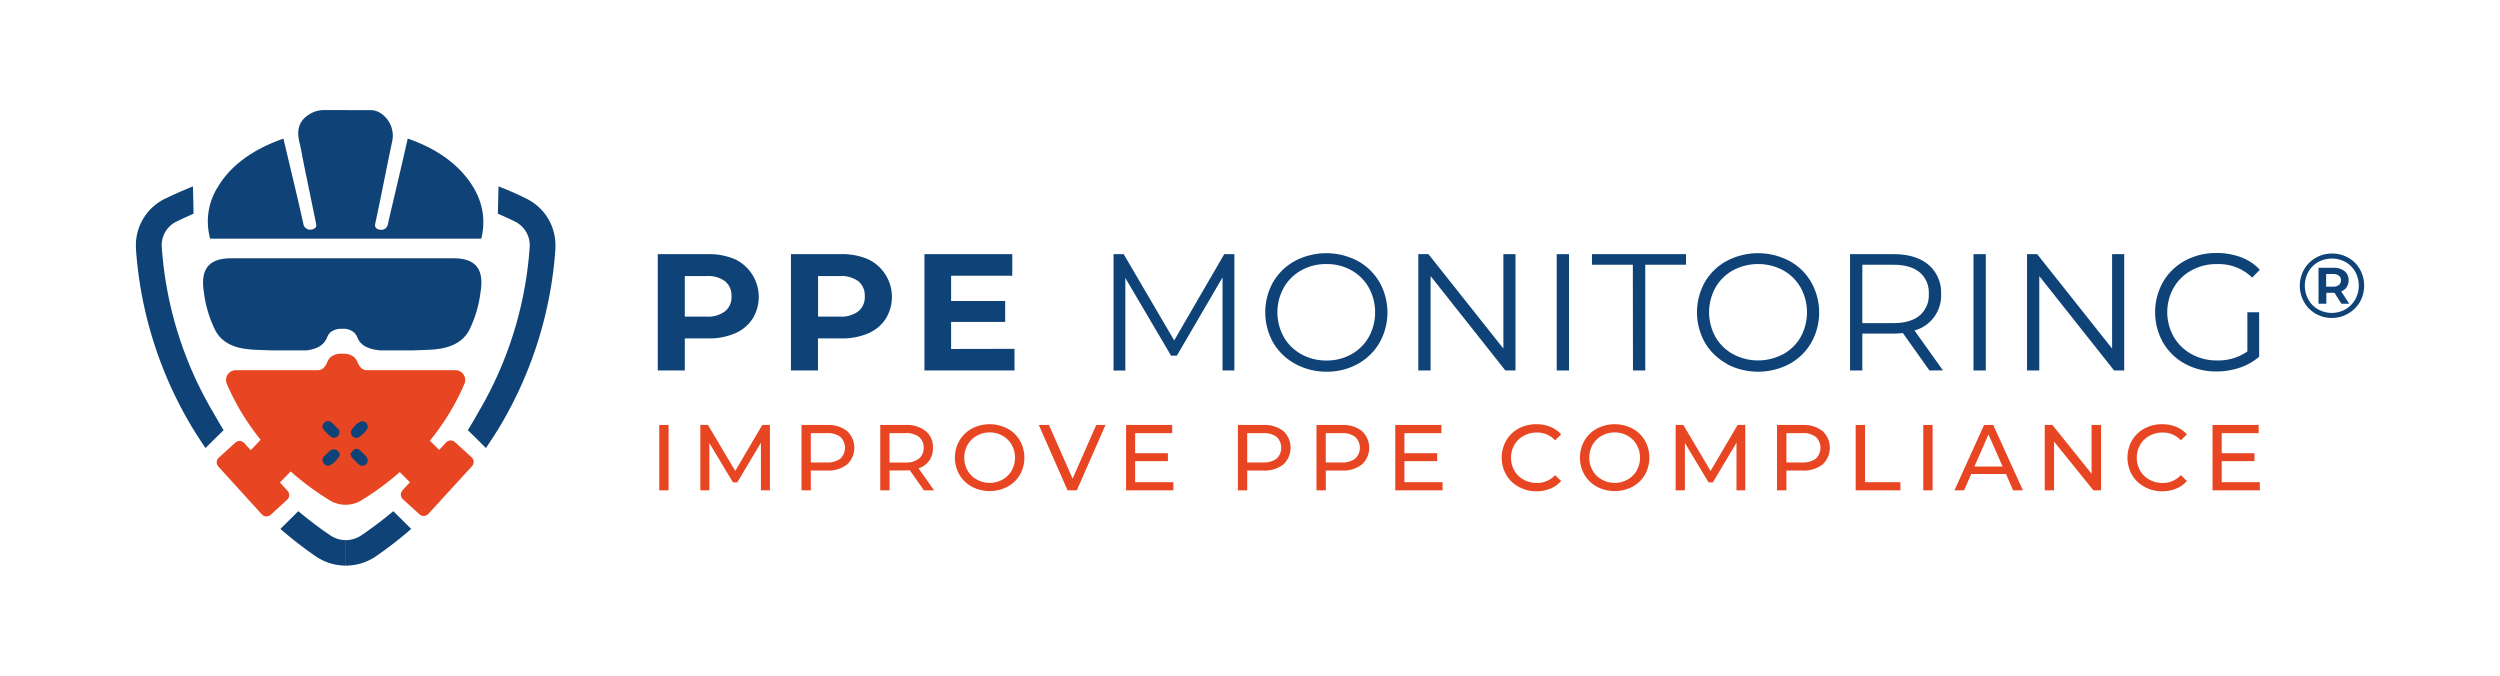 <svg id="Calque_1" data-name="Calque 1" xmlns="http://www.w3.org/2000/svg" viewBox="0 0 740 200"><defs><style>.cls-1{fill:#0f4377;}.cls-2{fill:#e84623;}.cls-3{isolation:isolate;}</style></defs><title>logo-H-color</title><path class="cls-1" d="M116.42,151.3a111.94,111.94,0,0,1-9.56,7.22,8.19,8.19,0,0,1-4.52,1.36v7.54a15.89,15.89,0,0,0,8.77-2.64,118,118,0,0,0,10.61-8.22Q119.07,153.94,116.42,151.3Zm39.37-92.51q-4-2-8.24-3.62l-.18,8.09c1.7.72,3.38,1.49,5,2.29a7.82,7.82,0,0,1,4.42,7.55,111.19,111.19,0,0,1-14.94,48.49c-1.16,2-2.2,3.87-3.37,5.73,1.79,1.76,3.59,3.51,5.35,5.3,1.62-2.38,3.32-5,4.64-7.26a118.49,118.49,0,0,0,15.94-51.77c0-.34,0-.69,0-1A15.31,15.31,0,0,0,155.79,58.79Z"/><g id="_1FpzJT.tif" data-name="1FpzJT.tif"><path class="cls-1" d="M95.92,32.58a7.91,7.91,0,0,0-3.61.84C88.77,35.23,87.65,38,88.61,42c.49,2,.82,4,1.21,6L92.28,60c.45,2.2.91,4.31,1.3,6.36.17.89-.37,1.44-1.39,1.58a2,2,0,0,1-2.37-1.56c-.36-1.6-.72-3.24-1.11-4.93-1-4.42-2.15-9.16-3.36-14.27-.45-1.94-.93-3.93-1.46-6.15-9.25,3.25-15.68,8.06-19.38,14.27a19.07,19.07,0,0,0-2.3,15.34h80.25c1.64-6.76,0-13.29-5.48-19.42-3.91-4.36-9.3-7.79-16.29-10.2-.59,2.6-1.11,4.9-1.63,7.12-1.19,5.14-2.32,9.91-3.36,14.35-.35,1.46-.64,2.89-1,4.28A1.94,1.94,0,0,1,112.56,68c-1-.08-1.6-.63-1.54-1.42,0-.22.07-.44.11-.66.45-2.12.92-4.32,1.38-6.59,1.12-5.47,2.3-11.43,3.67-17.94a8,8,0,0,0-3.81-8.08,5.44,5.44,0,0,0-2.76-.71Z"/></g><g id="zHGX5M.tif"><path class="cls-1" d="M101.32,97.35a5.05,5.05,0,0,0-3.5,1,4.1,4.1,0,0,0-.94,1.37c-.89,2.35-2.8,3.54-6.12,4-.11,0-.58,0-.87,0H80.32c-.76-.05-5.77-.18-6.33-.3-4.93-.4-8.52-2.16-10.36-5.84a34.76,34.76,0,0,1-3.27-11c-1.1-6.78,1.32-10.12,8-10.13,11,0,21.56,0,32.59,0h.67c11,0,21.57,0,32.6,0,6.72,0,9.14,3.35,8,10.13a34.25,34.25,0,0,1-3.27,11c-1.83,3.68-5.65,5.44-10.36,5.84-.56.12-5.57.25-6.32.3h-9.57c-.28,0-.78-.07-.89-.09-3.32-.46-5.21-1.58-6.1-3.93a4.29,4.29,0,0,0-1-1.37,5,5,0,0,0-3.5-1Z"/></g><path class="cls-1" d="M83,156.56a118,118,0,0,0,10.61,8.22,15.89,15.89,0,0,0,8.77,2.64v-7.54a8.17,8.17,0,0,1-4.52-1.36,111.94,111.94,0,0,1-9.56-7.22Zm-42.77-84c0,.34,0,.69,0,1A118.49,118.49,0,0,0,56.2,125.36c1.32,2.25,3,4.88,4.64,7.26,1.76-1.79,3.56-3.54,5.35-5.3-1.17-1.86-2.21-3.74-3.37-5.73A111.19,111.19,0,0,1,47.88,73.1a7.82,7.82,0,0,1,4.42-7.55c1.66-.8,3.34-1.57,5-2.29l-.18-8.09Q53,56.82,48.92,58.79A15.32,15.32,0,0,0,40.22,72.56Z"/><path class="cls-2" d="M139.58,135.34l-4.91-4.46A1.86,1.86,0,0,0,132,131l-2,2.18c-.87-.87-1.86-1.84-2.74-2.74a71,71,0,0,0,10.19-16.76,2.92,2.92,0,0,0-2.59-4.11H108.6a2.41,2.41,0,0,1-1.82-.8,5.67,5.67,0,0,1-1-1.68,4.58,4.58,0,0,0-.94-1.38,5.1,5.1,0,0,0-3.5-1h0a5.1,5.1,0,0,0-3.5,1,4.24,4.24,0,0,0-.94,1.38,5.67,5.67,0,0,1-1,1.68,2.41,2.41,0,0,1-1.82.8H69.75a2.92,2.92,0,0,0-2.59,4.11,72.38,72.38,0,0,0,5.34,10.06,73.68,73.68,0,0,0,4.64,6.43c-.94,1-2,2.15-2.93,3.08l-1.92-2.11a1.86,1.86,0,0,0-2.63-.13l-4.91,4.47a1.85,1.85,0,0,0-.12,2.62l12.88,14.16a1.86,1.86,0,0,0,2.62.12L85,147.91a1.85,1.85,0,0,0,.12-2.62l-2.25-2.48c.79-.8,2.27-2.34,3.18-3.26a80.11,80.11,0,0,0,11.61,8.58,9,9,0,0,0,9.26,0,80.26,80.26,0,0,0,11.41-8.39l3,3-2.19,2.41a1.86,1.86,0,0,0,.12,2.63l4.91,4.46a1.85,1.85,0,0,0,2.62-.12L139.7,138A1.87,1.87,0,0,0,139.58,135.34Z"/><path class="cls-1" d="M100.66,134.44c-.19,1.15-2.43,3.39-3.46,3.41a1.58,1.58,0,0,1-1.48-.83,1.35,1.35,0,0,1,0-1.66A14.3,14.3,0,0,1,98,133.17a1.86,1.86,0,0,1,1.58,0C100.06,133.4,100.32,134,100.66,134.44Z"/><path class="cls-1" d="M103.68,134.42a7.83,7.83,0,0,1,1.06-1.29,1.29,1.29,0,0,1,1.67.07,19.56,19.56,0,0,1,2.15,2.12,1.61,1.61,0,0,1-2.16,2.3,26.12,26.12,0,0,1-2.32-2.27c-.17-.18-.18-.51-.26-.78Z"/><path class="cls-1" d="M100.48,127.8a1.62,1.62,0,0,1-2.39,1.58A12.58,12.58,0,0,1,95.68,127a1.47,1.47,0,0,1,.31-1.89,1.57,1.57,0,0,1,1.94-.24,28.83,28.83,0,0,1,2.36,2.33A1.19,1.19,0,0,1,100.48,127.8Z"/><path class="cls-1" d="M103.86,128c0-1.06,2.24-3.3,3.33-3.3a1.59,1.59,0,0,1,1.41,2.44,10.3,10.3,0,0,1-2.25,2.22A1.61,1.61,0,0,1,103.86,128Z"/><g class="cls-3"><path class="cls-1" d="M217.58,76.75a12.35,12.35,0,0,1,5.19,17.59,11.62,11.62,0,0,1-5.19,4.32,19.28,19.28,0,0,1-8,1.51H202.7v9.49h-8V75.23h14.9A19.27,19.27,0,0,1,217.58,76.75Zm-2.93,15.37a5.38,5.38,0,0,0,1.87-4.4,5.44,5.44,0,0,0-1.87-4.45,8.4,8.4,0,0,0-5.46-1.55H202.7v12h6.49A8.34,8.34,0,0,0,214.65,92.12Z"/><path class="cls-1" d="M257,76.75a12.35,12.35,0,0,1,5.19,17.59A11.62,11.62,0,0,1,257,98.66a19.28,19.28,0,0,1-7.95,1.51h-6.93v9.49h-8V75.23h14.9A19.27,19.27,0,0,1,257,76.75ZM254.1,92.12a5.38,5.38,0,0,0,1.87-4.4,5.44,5.44,0,0,0-1.87-4.45,8.4,8.4,0,0,0-5.46-1.55h-6.49v12h6.49A8.34,8.34,0,0,0,254.1,92.12Z"/><path class="cls-1" d="M300.29,103.26v6.4H273.63V75.23h26v6.39h-18.1V89.1h16v6.2h-16v8Z"/><path class="cls-1" d="M365.37,75.23v34.43h-3.5V82.11l-13.52,23.17h-1.72l-13.53-23v27.4h-3.49V75.23h3l14.95,25.53,14.81-25.53Z"/><path class="cls-1" d="M383.34,107.67a16.75,16.75,0,0,1-6.49-6.28,18.29,18.29,0,0,1,0-17.9,16.66,16.66,0,0,1,6.49-6.27,19.94,19.94,0,0,1,18.5,0,16.8,16.8,0,0,1,6.47,6.27,18.26,18.26,0,0,1,0,18,16.8,16.8,0,0,1-6.47,6.27,18.77,18.77,0,0,1-9.22,2.26A19,19,0,0,1,383.34,107.67ZM400,104.86a13.36,13.36,0,0,0,5.17-5.11,15.2,15.2,0,0,0,0-14.61A13.39,13.39,0,0,0,400,80a14.79,14.79,0,0,0-7.37-1.84A15,15,0,0,0,385.21,80,13.49,13.49,0,0,0,380,85.14a15.06,15.06,0,0,0,0,14.61,13.47,13.47,0,0,0,5.21,5.11,15,15,0,0,0,7.41,1.85A14.8,14.8,0,0,0,400,104.86Z"/><path class="cls-1" d="M448.59,75.23v34.43h-3L423.46,81.72v27.94h-3.64V75.23h3L445,103.17V75.23Z"/><path class="cls-1" d="M460.79,75.23h3.64v34.43h-3.64Z"/><path class="cls-1" d="M483.32,78.37h-12.1V75.23h27.84v3.14H487v31.29h-3.64Z"/><path class="cls-1" d="M511.14,107.67a16.71,16.71,0,0,1-6.5-6.28,18.35,18.35,0,0,1,0-17.9,16.62,16.62,0,0,1,6.5-6.27,19.92,19.92,0,0,1,18.49,0,16.73,16.73,0,0,1,6.47,6.27,18.26,18.26,0,0,1,0,18,16.73,16.73,0,0,1-6.47,6.27,20,20,0,0,1-18.49,0Zm16.65-2.81A13.4,13.4,0,0,0,533,99.75a15.2,15.2,0,0,0,0-14.61A13.43,13.43,0,0,0,527.79,80,15.76,15.76,0,0,0,513,80a13.45,13.45,0,0,0-5.22,5.12,15.06,15.06,0,0,0,0,14.61,13.42,13.42,0,0,0,5.22,5.11,15.69,15.69,0,0,0,14.78,0Z"/><path class="cls-1" d="M571.12,109.66l-7.87-11.07a24.4,24.4,0,0,1-2.75.15h-9.25v10.92h-3.64V75.23H560.5q6.59,0,10.33,3.14A10.72,10.72,0,0,1,574.56,87a10.68,10.68,0,0,1-7.87,10.82l8.42,11.81Zm-2.9-16.28a7.84,7.84,0,0,0,2.7-6.35,7.86,7.86,0,0,0-2.7-6.42q-2.7-2.23-7.82-2.24h-9.15V95.64h9.15Q565.51,95.64,568.22,93.38Z"/><path class="cls-1" d="M584.16,75.23h3.64v34.43h-3.64Z"/><path class="cls-1" d="M628.77,75.23v34.43h-3L603.63,81.72v27.94H600V75.23h3l22.18,27.94V75.23Z"/><path class="cls-1" d="M665.22,92.44h3.49v13.14a16.81,16.81,0,0,1-5.7,3.24,21.08,21.08,0,0,1-6.94,1.13,19.05,19.05,0,0,1-9.3-2.26,16.72,16.72,0,0,1-6.49-6.27,18.26,18.26,0,0,1,0-18,16.72,16.72,0,0,1,6.49-6.27,19.25,19.25,0,0,1,9.35-2.26,20.11,20.11,0,0,1,7.23,1.26,14.29,14.29,0,0,1,5.56,3.71l-2.26,2.31a14.17,14.17,0,0,0-10.38-4A15.43,15.43,0,0,0,648.72,80a13.57,13.57,0,0,0-5.29,5.12,14.8,14.8,0,0,0,0,14.58,13.83,13.83,0,0,0,5.26,5.12,15.24,15.24,0,0,0,7.53,1.87,15,15,0,0,0,9-2.66Z"/></g><g class="cls-3"><path class="cls-1" d="M695.12,76.29a9,9,0,0,1,3.41,3.42,9.91,9.91,0,0,1,0,9.67,9.67,9.67,0,0,1-13.11,3.47A9.26,9.26,0,0,1,682,89.39a9.79,9.79,0,0,1,0-9.61,9.21,9.21,0,0,1,3.44-3.46,9.48,9.48,0,0,1,4.86-1.27A9.7,9.7,0,0,1,695.12,76.29Zm-.84,15.26a7.94,7.94,0,0,0,2.88-2.93,8.5,8.5,0,0,0,0-8.15,7.53,7.53,0,0,0-2.83-2.88,8.46,8.46,0,0,0-8.18,0,7.59,7.59,0,0,0-2.88,2.91,8.5,8.5,0,0,0,0,8.15,7.66,7.66,0,0,0,2.86,2.9,8.22,8.22,0,0,0,8.13,0ZM694.6,85A3.36,3.36,0,0,1,693,86.26l2.38,3.64h-2.32L691,86.66h-2.4V89.9h-2.32V79.26h4.43a5,5,0,0,1,3.28,1,3.34,3.34,0,0,1,1.2,2.7A3.59,3.59,0,0,1,694.6,85Zm-4.06-.14a2.71,2.71,0,0,0,1.76-.5,1.68,1.68,0,0,0,.62-1.39,1.64,1.64,0,0,0-.62-1.37,2.77,2.77,0,0,0-1.76-.49h-2v3.75Z"/></g><g class="cls-3"><path class="cls-2" d="M195.14,125.79h2.76v19.35h-2.76Z"/><path class="cls-2" d="M225.23,145.14l0-14.09-7,11.74h-1.27l-7-11.66v14H207.3V125.79h2.26l8.07,13.6,8-13.6h2.27l0,19.35Z"/><path class="cls-2" d="M250.74,127.59a6.76,6.76,0,0,1,0,9.89,9,9,0,0,1-5.92,1.8H240v5.86h-2.76V125.79h7.54A9,9,0,0,1,250.74,127.59Zm-2,8.17a4.45,4.45,0,0,0,0-6.44,6.22,6.22,0,0,0-4-1.12H240v8.68h4.7A6.28,6.28,0,0,0,248.75,135.76Z"/><path class="cls-2" d="M273.48,145.14l-4.17-5.94c-.52,0-.93.05-1.22.05h-4.78v5.89h-2.76V125.79h7.54a8.92,8.92,0,0,1,5.91,1.8,6.1,6.1,0,0,1,2.16,4.95,6.44,6.44,0,0,1-1.11,3.81,6.13,6.13,0,0,1-3.15,2.29l4.59,6.5ZM272,135.77a3.92,3.92,0,0,0,1.39-3.23,3.88,3.88,0,0,0-1.39-3.22,6.19,6.19,0,0,0-4-1.12h-4.7v8.7H268A6.13,6.13,0,0,0,272,135.77Z"/><path class="cls-2" d="M287.68,144.07a9.54,9.54,0,0,1-3.69-3.55,10.2,10.2,0,0,1,0-10.11,9.54,9.54,0,0,1,3.69-3.55,11.39,11.39,0,0,1,10.53,0,9.35,9.35,0,0,1,3.68,3.54,10.4,10.4,0,0,1,0,10.14,9.4,9.4,0,0,1-3.68,3.53,11.39,11.39,0,0,1-10.53,0Zm9.11-2.14a7.08,7.08,0,0,0,2.68-2.67,7.84,7.84,0,0,0,0-7.59,7.15,7.15,0,0,0-2.68-2.67,7.57,7.57,0,0,0-3.83-1,7.67,7.67,0,0,0-3.85,1,7,7,0,0,0-2.71,2.67,7.84,7.84,0,0,0,0,7.59,6.89,6.89,0,0,0,2.71,2.67,7.67,7.67,0,0,0,3.85,1A7.57,7.57,0,0,0,296.79,141.93Z"/><path class="cls-2" d="M327.23,125.79l-8.49,19.35H316l-8.51-19.35h3l7,15.89,7-15.89Z"/><path class="cls-2" d="M347.32,142.73v2.41h-14V125.79h13.65v2.41H336v5.94h9.7v2.35H336v6.24Z"/><path class="cls-2" d="M379.87,127.59a6.76,6.76,0,0,1,0,9.89,9,9,0,0,1-5.92,1.8h-4.78v5.86h-2.76V125.79H374A9,9,0,0,1,379.87,127.59Zm-2,8.17a4.45,4.45,0,0,0,0-6.44,6.22,6.22,0,0,0-4-1.12h-4.7v8.68h4.7A6.28,6.28,0,0,0,377.88,135.76Z"/><path class="cls-2" d="M403.13,127.59a6.74,6.74,0,0,1,0,9.89,8.92,8.92,0,0,1-5.91,1.8h-4.78v5.86h-2.76V125.79h7.54A8.92,8.92,0,0,1,403.13,127.59Zm-2,8.17a4.42,4.42,0,0,0,0-6.44,6.19,6.19,0,0,0-4-1.12h-4.7v8.68h4.7A6.25,6.25,0,0,0,401.14,135.76Z"/><path class="cls-2" d="M427,142.73v2.41h-14V125.79h13.65v2.41H415.71v5.94h9.7v2.35h-9.7v6.24Z"/><path class="cls-2" d="M449.49,144.07a9.35,9.35,0,0,1-3.66-3.53,10.33,10.33,0,0,1,0-10.14,9.33,9.33,0,0,1,3.67-3.54,10.75,10.75,0,0,1,5.25-1.29,11.14,11.14,0,0,1,4.15.76,8.54,8.54,0,0,1,3.2,2.25l-1.79,1.75a7.22,7.22,0,0,0-5.45-2.3,7.83,7.83,0,0,0-3.89,1,7.08,7.08,0,0,0-2.73,2.67,7.84,7.84,0,0,0,0,7.59,7,7,0,0,0,2.73,2.67,7.83,7.83,0,0,0,3.89,1,7.23,7.23,0,0,0,5.45-2.32l1.79,1.74a8.61,8.61,0,0,1-3.22,2.27,11,11,0,0,1-4.15.77A10.63,10.63,0,0,1,449.49,144.07Z"/><path class="cls-2" d="M472.69,144.07a9.41,9.41,0,0,1-3.69-3.55,10.2,10.2,0,0,1,0-10.11,9.41,9.41,0,0,1,3.69-3.55,11.39,11.39,0,0,1,10.53,0,9.33,9.33,0,0,1,3.67,3.54,10.33,10.33,0,0,1,0,10.14,9.37,9.37,0,0,1-3.67,3.53,11.39,11.39,0,0,1-10.53,0Zm9.1-2.14a7,7,0,0,0,2.68-2.67,7.84,7.84,0,0,0,0-7.59,7.08,7.08,0,0,0-2.68-2.67,7.55,7.55,0,0,0-3.83-1,7.7,7.7,0,0,0-3.85,1,7,7,0,0,0-2.71,2.67,7.84,7.84,0,0,0,0,7.59,7,7,0,0,0,2.71,2.67,7.7,7.7,0,0,0,3.85,1A7.55,7.55,0,0,0,481.79,141.93Z"/><path class="cls-2" d="M514,145.14l0-14.09-7,11.74h-1.27l-7-11.66v14H496V125.79h2.26l8.07,13.6,8-13.6h2.27l0,19.35Z"/><path class="cls-2" d="M539.48,127.59a6.76,6.76,0,0,1,0,9.89,9,9,0,0,1-5.92,1.8h-4.78v5.86H526V125.79h7.54A9,9,0,0,1,539.48,127.59Zm-2,8.17a4.45,4.45,0,0,0,0-6.44,6.24,6.24,0,0,0-4-1.12h-4.7v8.68h4.7A6.3,6.3,0,0,0,537.49,135.76Z"/><path class="cls-2" d="M549.28,125.79h2.77v16.94h10.47v2.41H549.28Z"/><path class="cls-2" d="M569.29,125.79h2.76v19.35h-2.76Z"/><path class="cls-2" d="M593.77,140.3H583.49l-2.12,4.84h-2.85l8.76-19.35H590l8.78,19.35h-2.9Zm-1-2.21-4.18-9.48-4.17,9.48Z"/><path class="cls-2" d="M621.91,125.79v19.35h-2.27L608,130.71v14.43h-2.76V125.79h2.27l11.6,14.43V125.79Z"/><path class="cls-2" d="M634.71,144.07a9.48,9.48,0,0,1-3.66-3.53,10.4,10.4,0,0,1,0-10.14,9.35,9.35,0,0,1,3.68-3.54,10.69,10.69,0,0,1,5.25-1.29,11.05,11.05,0,0,1,4.14.76,8.65,8.65,0,0,1,3.21,2.25l-1.8,1.75a7.2,7.2,0,0,0-5.44-2.3,7.84,7.84,0,0,0-3.9,1,7,7,0,0,0-2.72,2.67,7.84,7.84,0,0,0,0,7.59,6.92,6.92,0,0,0,2.72,2.67,7.84,7.84,0,0,0,3.9,1,7.21,7.21,0,0,0,5.44-2.32l1.8,1.74a8.77,8.77,0,0,1-3.22,2.27,11,11,0,0,1-4.16.77A10.68,10.68,0,0,1,634.71,144.07Z"/><path class="cls-2" d="M668.91,142.73v2.41h-14V125.79h13.65v2.41H657.63v5.94h9.7v2.35h-9.7v6.24Z"/></g></svg>